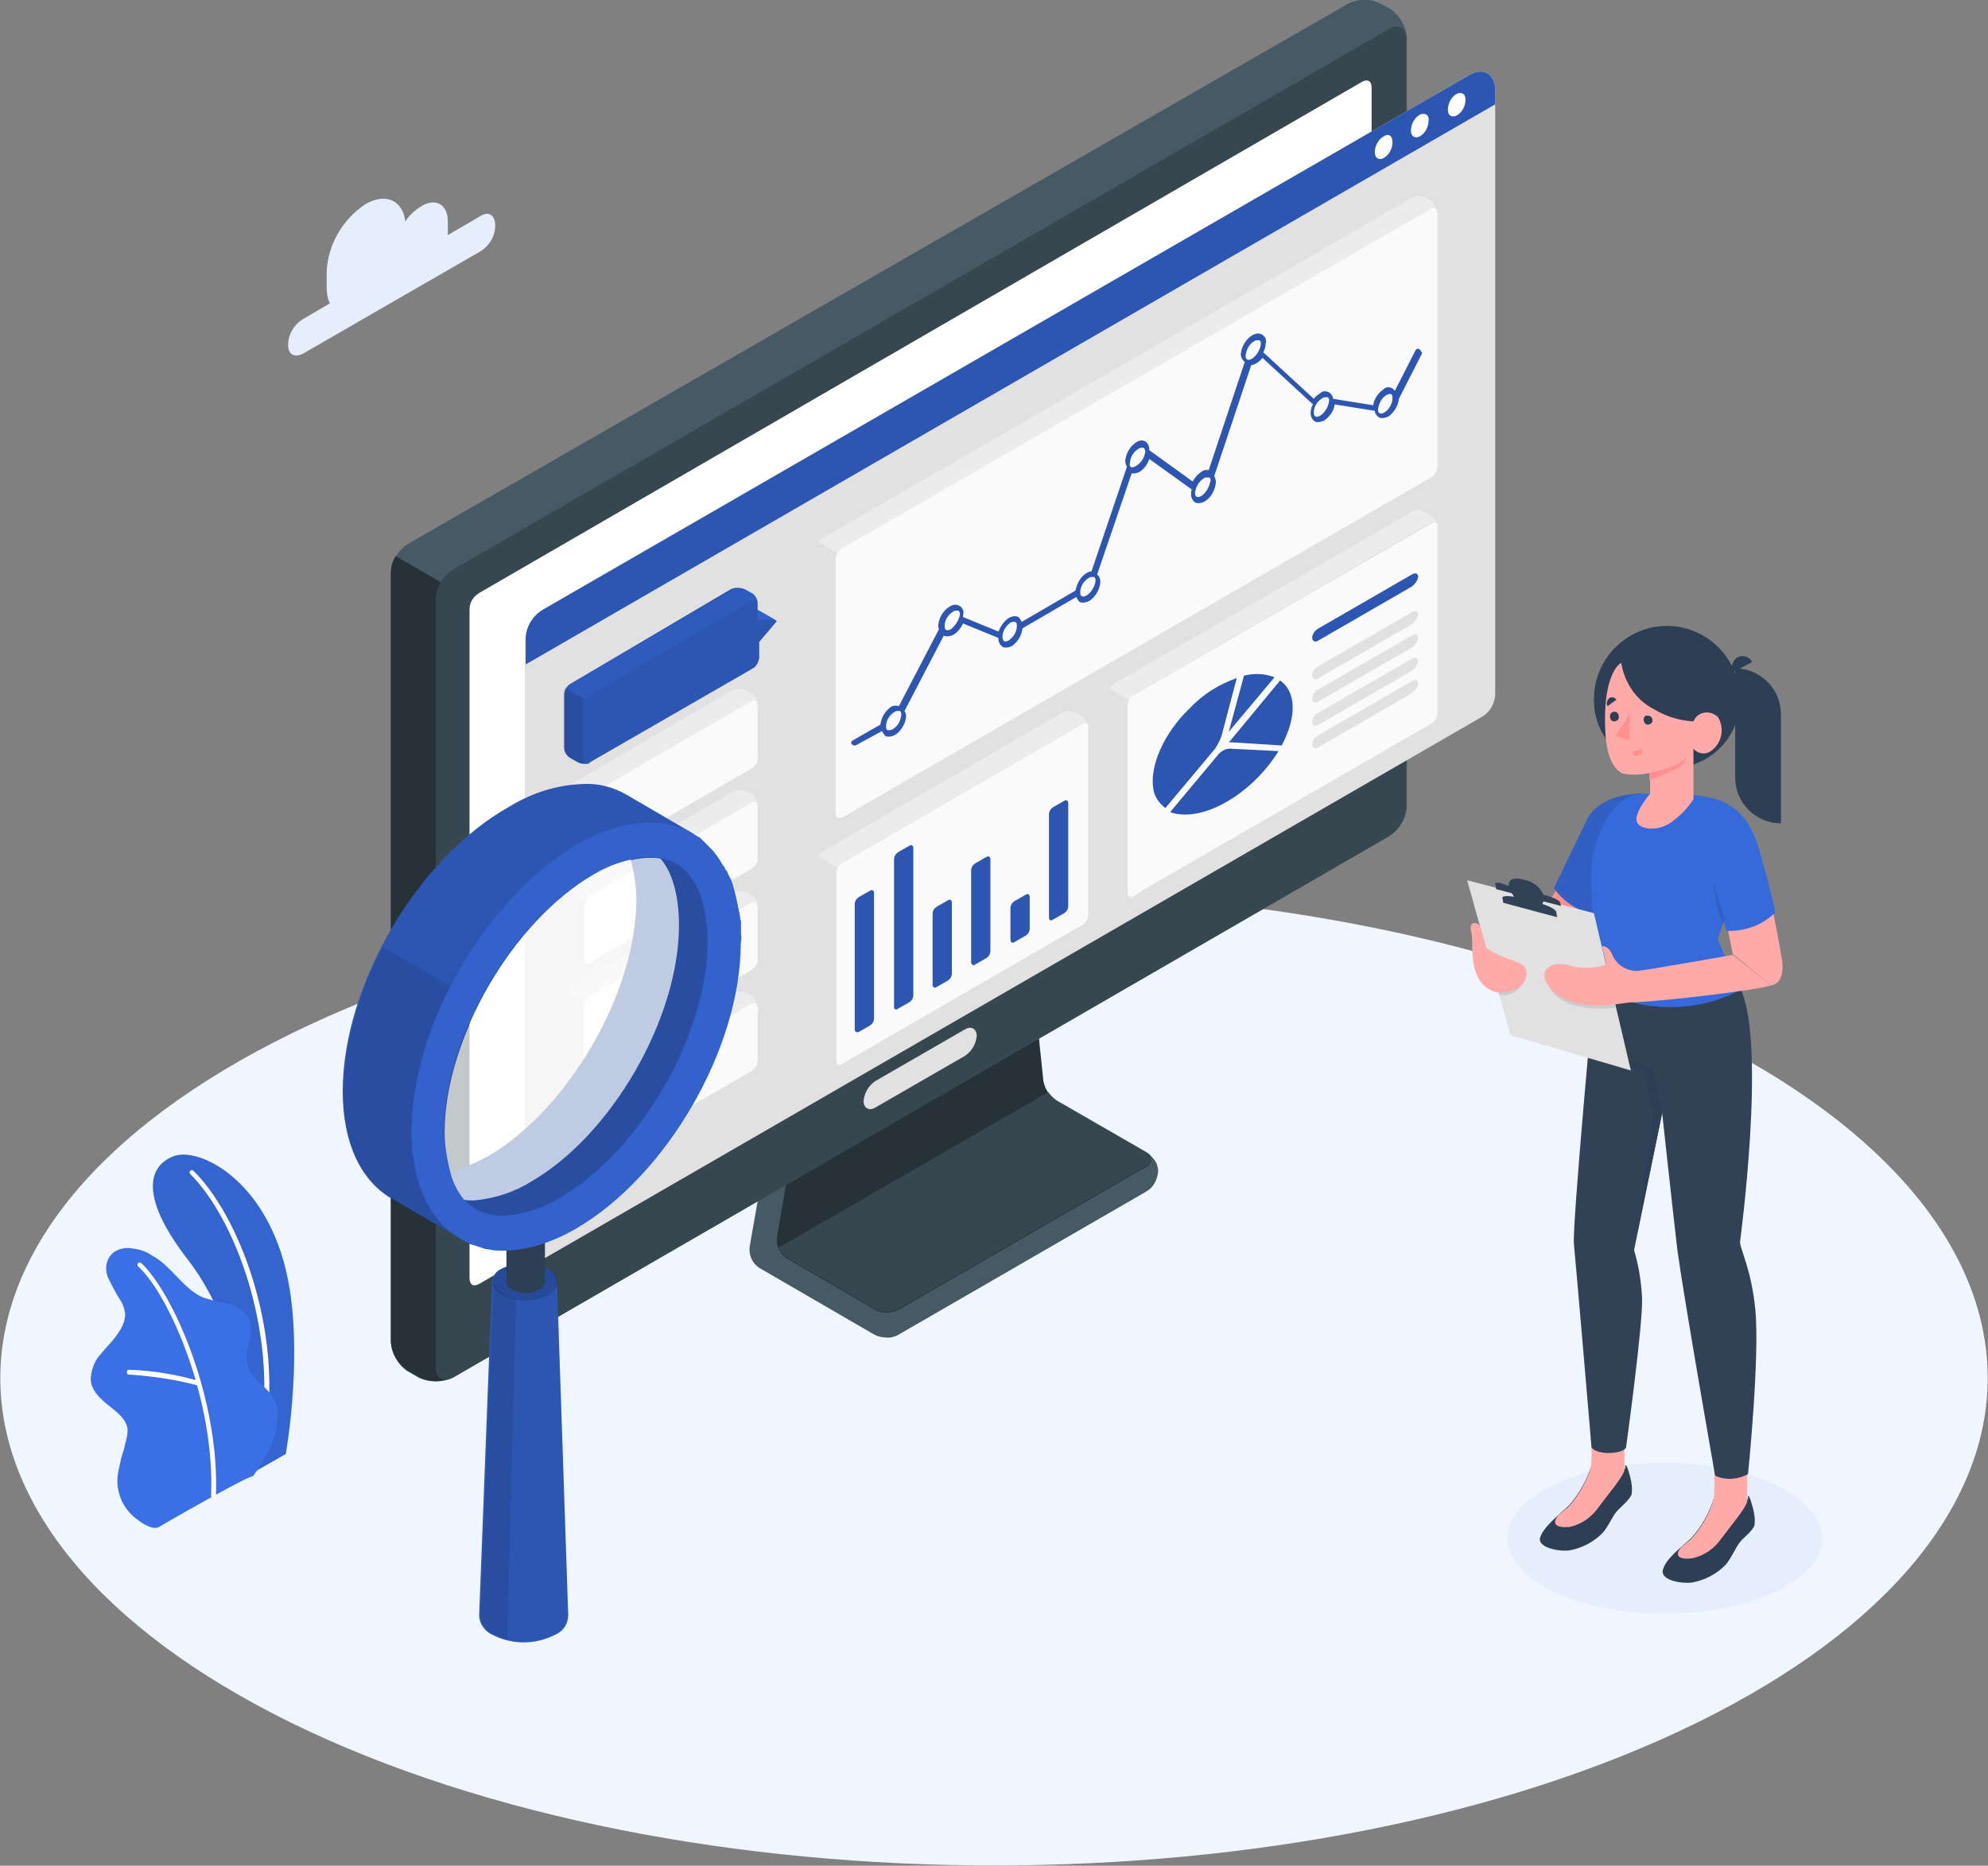 <?xml version="1.0" encoding="utf-8"?>
<!-- Generator: Adobe Illustrator 24.0.0, SVG Export Plug-In . SVG Version: 6.00 Build 0)  -->
<svg version="1.1" id="Layer_1" xmlns="http://www.w3.org/2000/svg" xmlns:xlink="http://www.w3.org/1999/xlink" x="0px" y="0px"
	 viewBox="0 0 247.7 232.5" style="enable-background:new 0 0 247.7 232.5;" xml:space="preserve">
<rect x="0" y="0" width="247.7" height="232.5" fill="#808080" stroke="none"/>
<style type="text/css">
	.st0{fill:#F0F6FF;}
	.st1{fill:#E6EEFC;}
	.st2{fill:#455A64;}
	.st3{fill:#263238;}
	.st4{fill:#37474F;}
	.st5{fill:#E1E1E1;}
	.st6{fill:#FFFFFF;}
	.st7{fill:#2D56B3;}
	.st8{fill:#ECECEC;}
	.st9{fill:#FAFAFA;}
	.st10{opacity:0.1;enable-background:new    ;}
	.st11{opacity:0.4;fill:#3362CC;enable-background:new    ;}
	.st12{fill:#3362CC;enable-background:new    ;}
	.st13{fill:#3A6FE6;}
	.st14{opacity:0.1;}
	.st15{opacity:0.15;enable-background:new    ;}
	.st16{fill:#2D3F54;}
	.st17{opacity:0.7;fill:#FFFFFF;enable-background:new    ;}
	.st18{fill:#FFAAA8;}
	.st19{fill:#FF9090;}
	.st20{fill:#3669D9;}
	.st21{fill:#324256;}
</style>
<title>mtiAsset 40responsive</title>
<g id="Layer_2_1_">
	<g id="Layer_1-2">
		<g id="SEO">
			<path class="st0" d="M36.3,214.7c48.4,23.7,126.8,23.7,175.1,0s48.4-62.2,0-85.9s-126.8-23.7-175.1,0S-12.1,190.9,36.3,214.7z"/>
			<ellipse class="st1" cx="207.4" cy="191.7" rx="19.6" ry="9.4"/>
			<g id="Device">
				<path class="st2" d="M123.1,108l-22.3,12.9c-0.9,0.6-1.5,1.5-1.8,2.5l-5.6,32c-0.1,1,0.3,2,1.2,2.6l14.3,8.3
					c0.9,0.5,2.1,0.5,3,0l30.8-17.8c1.4-0.7,1.9-2.4,1.2-3.8c-0.3-0.5-0.7-0.9-1.2-1.2l-11.1-6.4c-0.9-0.6-1.5-1.5-1.7-2.6
					l-2.5-24.2c-0.1-1-0.7-1.9-1.6-2.5C125.1,107.5,124,107.5,123.1,108z"/>
				<path class="st2" d="M110.5,160.7v6c0.5,0,1-0.1,1.5-0.4l30.8-17.8c0.9-0.5,1.4-1.5,1.5-2.5c0-0.6-0.2-1.2-0.6-1.6h-5
					L110.5,160.7z"/>
				<path class="st3" d="M125.9,109.6l-22.3,12.9c-0.9,0.6-1.6,1.5-1.8,2.6l-5,29.1c-0.1,1,0.3,2,1.2,2.6l11,6.4
					c0.9,0.5,2.1,0.5,3,0l30.8-17.8c0.5-0.2,0.7-0.7,0.6-1.1c-0.1-0.3-0.3-0.5-0.6-0.6l-11.1-6.4c-0.9-0.6-1.5-1.5-1.7-2.6
					l-2.5-24.2c0-0.6-0.4-1-0.9-1.1C126.4,109.4,126.1,109.4,125.9,109.6z"/>
				<path class="st4" d="M142.8,143.6l-11.1-6.4c-0.4-0.3-0.8-0.7-1.1-1.1L97,155.5c0.2,0.5,0.6,0.9,1,1.2l11,6.4
					c0.9,0.5,2.1,0.5,3,0l30.8-17.8c0.5-0.1,0.8-0.7,0.6-1.1C143.3,143.9,143.1,143.7,142.8,143.6z"/>
				<path class="st2" d="M52.2,171.7l-1.4-0.8c-1.2-0.8-2-2.2-2.1-3.6V71.4c0.1-1.5,0.9-2.8,2.1-3.6L167.9,0.5
					c1.3-0.7,2.9-0.7,4.2,0l1.1,0.6c1.2,0.8,2,2.2,2.1,3.6v95.8c-0.1,1.5-0.9,2.8-2.1,3.6L56.4,171.7
					C55.1,172.3,53.5,172.3,52.2,171.7z"/>
				<path class="st3" d="M57.1,73.8l-7.8-4.5c-0.4,0.6-0.6,1.3-0.6,2.1v95.8c0.1,1.5,0.9,2.8,2.1,3.6l1.4,0.8c1.3,0.7,2.9,0.7,4.2,0
					l0.7-0.4C57.1,171.2,57.1,73.8,57.1,73.8z"/>
				<path class="st4" d="M54.3,170.4V74.6c0.1-1.5,0.9-2.8,2.1-3.6L173.1,3.6c1.2-0.7,2.1-0.1,2.1,1.2v95.8
					c-0.1,1.5-0.9,2.8-2.1,3.6L56.4,171.7C55.2,172.3,54.3,171.8,54.3,170.4z"/>
				<path class="st5" d="M109.1,134.7l11.1-6.4c0.8-0.5,1.5-0.1,1.5,0.8c-0.1,1-0.6,1.9-1.5,2.5l-11.1,6.4c-0.8,0.5-1.5,0.1-1.5-0.8
					C107.7,136.2,108.2,135.3,109.1,134.7z"/>
				<path class="st6" d="M59.7,73.9l110-63.7c0.7-0.4,1.2-0.1,1.2,0.7v83.5c0,0.8-0.5,1.6-1.2,2.1L59.7,160
					c-0.7,0.4-1.2,0.1-1.2-0.7V76C58.5,75.1,58.9,74.4,59.7,73.9z"/>
			</g>
			<g id="Tab">
				<path class="st5" d="M67.6,76L183,9.4c1.8-1.1,3.3-0.2,3.3,1.9v75.3c-0.1,1.1-0.6,2.1-1.6,2.7L67,157.3
					c-0.8,0.5-1.6,0.1-1.6-0.9V79.7C65.5,78.2,66.3,76.8,67.6,76z"/>
				<path class="st7" d="M186.3,13v-1.7c0-2.1-1.5-3-3.3-1.9L67.6,76c-1.3,0.8-2.1,2.2-2.1,3.7v3.1L186.3,13z"/>
				<path class="st6" d="M172.4,17c-0.7,0.4-1.1,1.2-1.1,2c0,0.7,0.5,1,1.1,0.7c0.7-0.4,1.1-1.2,1.1-2C173.5,16.9,173,16.6,172.4,17
					z"/>
				<path class="st6" d="M176.9,14.3c-0.7,0.4-1.1,1.2-1.1,2c0,0.7,0.5,1,1.1,0.7c0.7-0.4,1.1-1.2,1.1-2
					C178.1,14.3,177.5,14,176.9,14.3z"/>
				<path class="st6" d="M181.5,11.7c-0.7,0.4-1.1,1.2-1.1,2c0,0.7,0.5,1,1.1,0.7c0.7-0.4,1.1-1.2,1.1-2
					C182.6,11.7,182.1,11.4,181.5,11.7z"/>
			</g>
			<g id="Graphics">
				<path class="st8" d="M179,26.2c-0.1-0.3-0.4-0.4-0.7-0.2l-73.4,42.4c-0.2,0.1-0.4,0.3-0.5,0.6l-2.4-1.4c0.1-0.2,0.3-0.4,0.6-0.6
					L176,24.6c0.5-0.2,1.1-0.2,1.6,0l0.9,0.5C178.6,25.4,178.9,25.8,179,26.2z"/>
				<path class="st9" d="M179.1,26.5v31.7c0,0.5-0.3,1-0.8,1.3l-73.4,42.4h-0.1h-0.2l0,0c-0.3,0-0.5-0.2-0.5-0.5V69.8
					c0-0.3,0.1-0.5,0.2-0.8c0.1-0.2,0.3-0.4,0.5-0.6L178.3,26c0.4-0.2,0.6-0.1,0.7,0.2c0,0,0,0,0,0.1
					C179,26.3,179.1,26.4,179.1,26.5z"/>
				<path class="st5" d="M104.6,102c-0.2,0.1-0.5,0.1-0.7,0.1s-0.4-0.1-0.5-0.2l-0.9-0.5c-0.5-0.3-0.7-0.8-0.8-1.3V68.3
					c0-0.3,0.1-0.5,0.2-0.8l2.4,1.4c-0.1,0.2-0.2,0.5-0.2,0.8v31.7C104.1,101.8,104.3,102,104.6,102z"/>
				<path class="st7" d="M176.8,43.5c-0.1-0.1-0.3,0-0.4,0.1l-2.6,5.1c-0.1-0.1-0.2-0.2-0.3-0.3c-0.4-0.2-0.8-0.2-1.1,0.1
					c-0.7,0.5-1.2,1.2-1.3,2l-5-0.8c0-0.3-0.2-0.6-0.5-0.8c-0.4-0.2-0.8-0.2-1.1,0.1c-0.3,0.2-0.6,0.4-0.8,0.7l-6.3-5.8
					c0.2-0.4,0.3-0.7,0.3-1.1c0.2-0.5-0.2-1.1-0.7-1.2c-0.3-0.1-0.7,0-1,0.2c-0.8,0.5-1.3,1.4-1.4,2.3c0,0.4,0.2,0.8,0.5,1
					l-4.5,13.5c-0.3-0.1-0.7,0-0.9,0.2c-0.5,0.3-0.8,0.7-1.1,1.2l-5.4-3.9c0,0,0,0,0-0.1c0-0.4-0.2-0.8-0.5-1
					c-0.4-0.2-0.8-0.1-1.1,0.1c-0.8,0.5-1.3,1.4-1.4,2.3c0,0.3,0.1,0.5,0.2,0.8l-4.4,13c-0.2,0-0.4,0.1-0.6,0.2
					c-0.8,0.5-1.2,1.3-1.4,2.2l-6.7,3.9c-0.1-0.2-0.2-0.4-0.4-0.6c-0.4-0.2-0.8-0.1-1.2,0.1c-0.6,0.4-1,1-1.3,1.7l-4.4-1.8
					c0-0.1,0-0.2,0-0.3c0.2-0.5-0.2-1.1-0.7-1.2c-0.3-0.1-0.7,0-1,0.2c-0.8,0.5-1.3,1.4-1.4,2.3c0,0.2,0,0.4,0.1,0.5l-5,9.6
					c-0.3-0.1-0.7-0.1-1,0.1c-0.7,0.5-1.2,1.3-1.3,2.2l-3.5,2c-0.1,0.1-0.2,0.3-0.1,0.4l0,0c0.1,0.1,0.2,0.2,0.3,0.2
					c0,0,0.1,0,0.2,0l3.3-1.8c0.1,0.2,0.2,0.4,0.4,0.6c0.1,0.1,0.3,0.1,0.5,0.1s0.5-0.1,0.7-0.2c0.8-0.5,1.3-1.4,1.4-2.3
					c0-0.3-0.1-0.5-0.2-0.7l4.9-9.4l0,0c0.1,0.1,0.3,0.1,0.5,0.1s0.5-0.1,0.7-0.2c0.5-0.3,0.9-0.8,1.2-1.4l4.4,1.8c0,0,0,0,0,0.1
					c0,0.4,0.2,0.8,0.5,1c0.1,0.1,0.3,0.1,0.5,0.1s0.5-0.1,0.7-0.2c0.7-0.5,1.2-1.3,1.3-2.2l6.7-3.9c0.1,0.2,0.2,0.4,0.4,0.6
					c0.1,0.1,0.3,0.1,0.5,0.1s0.5-0.1,0.7-0.2c0.8-0.5,1.3-1.4,1.4-2.3c0-0.4-0.1-0.8-0.4-1L141,59c0.1,0,0.2,0,0.3,0
					c0.2,0,0.5-0.1,0.7-0.2c0.6-0.4,1-1,1.2-1.6l5.3,3.8c-0.1,0.2-0.1,0.4-0.1,0.6c0,0.4,0.2,0.8,0.5,1c0.1,0.1,0.3,0.1,0.5,0.1
					s0.5-0.1,0.7-0.2c0.8-0.5,1.3-1.4,1.4-2.4c0-0.3-0.1-0.5-0.2-0.8l4.6-13.8c0.2,0,0.4-0.1,0.6-0.2c0.3-0.2,0.6-0.4,0.8-0.7
					l6.3,5.8c-0.2,0.3-0.3,0.7-0.3,1.1c0,0.4,0.2,0.8,0.5,1c0.1,0.1,0.3,0.1,0.5,0.1s0.5-0.1,0.7-0.2c0.7-0.5,1.2-1.2,1.3-2l5,0.8
					c0,0.3,0.2,0.6,0.5,0.8c0.1,0.1,0.3,0.1,0.5,0.1s0.5-0.1,0.7-0.2c0.7-0.5,1.2-1.3,1.3-2.2l2.9-5.7
					C177,43.7,176.9,43.5,176.8,43.5z M111.2,90.9c-0.2,0.1-0.4,0.1-0.6,0.1c-0.2-0.1-0.2-0.3-0.2-0.5c0-0.7,0.4-1.4,1.1-1.8
					c0.1-0.1,0.3-0.1,0.4-0.1s0.1,0,0.2,0c0.2,0.1,0.2,0.3,0.2,0.5C112.2,89.8,111.9,90.5,111.2,90.9z M118.5,78.4
					c-0.2,0.1-0.4,0.2-0.6,0.1s-0.2-0.3-0.2-0.5c0-0.7,0.4-1.4,1.1-1.8c0.1-0.1,0.3-0.1,0.4-0.1s0.1,0,0.2,0
					c0.2,0.1,0.2,0.3,0.2,0.5C119.5,77.2,119.1,77.9,118.5,78.4z M125.7,79.8c-0.2,0.1-0.4,0.2-0.6,0.1c-0.1-0.1-0.2-0.3-0.2-0.5
					c0-0.7,0.4-1.4,1-1.8c0.1-0.1,0.3-0.1,0.4-0.1s0.1,0,0.2,0c0.2,0.1,0.2,0.3,0.2,0.5C126.7,78.6,126.4,79.3,125.7,79.8z
					 M135.4,74.2c-0.2,0.1-0.4,0.2-0.6,0.1c-0.2-0.1-0.2-0.3-0.2-0.5c0-0.7,0.4-1.4,1.1-1.8c0.1-0.1,0.3-0.1,0.4-0.1
					c0.1,0,0.1,0,0.2,0c0.2,0.1,0.2,0.3,0.2,0.5C136.4,73.1,136,73.8,135.4,74.2L135.4,74.2z M141.5,58.1c-0.2,0.1-0.4,0.2-0.6,0.1
					l0,0l0,0c-0.1-0.1-0.2-0.3-0.1-0.5c0-0.7,0.4-1.4,1.1-1.8c0.1-0.1,0.3-0.1,0.4-0.1c0.1,0,0.1,0,0.2,0c0.1,0.1,0.2,0.3,0.2,0.5
					C142.6,57,142.2,57.7,141.5,58.1L141.5,58.1z M149.7,61.8c-0.2,0.1-0.4,0.2-0.6,0.1c-0.2-0.1-0.2-0.3-0.2-0.5
					c0.1-0.8,0.5-1.4,1.1-1.8c0.1-0.1,0.3-0.1,0.4-0.1c0.1,0,0.1,0,0.2,0h0.1l0,0c0.1,0.1,0.2,0.3,0.1,0.5
					C150.7,60.6,150.3,61.4,149.7,61.8L149.7,61.8z M156,44.7c-0.2,0.1-0.4,0.2-0.6,0.1c-0.2-0.1-0.2-0.3-0.2-0.5
					c0.1-0.7,0.4-1.4,1.1-1.8c0.1-0.1,0.3-0.1,0.4-0.1c0.1,0,0.1,0,0.2,0c0.2,0.1,0.2,0.3,0.2,0.5C157,43.6,156.6,44.3,156,44.7z
					 M164.5,51.8c-0.2,0.1-0.4,0.2-0.6,0.1c-0.2-0.1-0.2-0.3-0.2-0.5c0-0.7,0.4-1.4,1.1-1.8c0.1-0.1,0.3-0.1,0.4-0.1
					c0.1,0,0.1,0,0.2,0c0.2,0.1,0.2,0.3,0.2,0.5C165.5,50.7,165.1,51.4,164.5,51.8L164.5,51.8z M172.5,51.4
					c-0.2,0.1-0.4,0.2-0.6,0.1c-0.2-0.1-0.2-0.3-0.2-0.5c0.1-0.7,0.4-1.4,1.1-1.8c0.1,0,0.2-0.1,0.3-0.1s0.1,0,0.2,0
					c0.2,0.1,0.2,0.3,0.2,0.5C173.5,50.3,173.1,51,172.5,51.4L172.5,51.4z"/>
				<path class="st8" d="M135.5,90.4c-0.1-0.3-0.4-0.4-0.7-0.2l-29.9,17.3c-0.2,0.2-0.4,0.4-0.6,0.6l-2.4-1.4
					c0.1-0.2,0.3-0.5,0.6-0.6l29.9-17.3c0.5-0.2,1.1-0.2,1.6,0l0.9,0.5C135.2,89.6,135.4,90,135.5,90.4z"/>
				<path class="st9" d="M135.6,90.7V114c0,0.5-0.3,1-0.8,1.3l-28.2,16.3l-1.7,1l-0.1,0.1l0,0c-0.4,0.1-0.6-0.1-0.6-0.5v-23.4
					c0-0.3,0.1-0.5,0.2-0.7c0.1-0.3,0.3-0.5,0.6-0.6l29.9-17.3c0.3-0.2,0.6-0.1,0.7,0.2c0,0,0,0,0,0.1
					C135.5,90.6,135.6,90.6,135.6,90.7z"/>
				<path class="st5" d="M104.8,132.7L104.8,132.7h-0.2c-0.1,0-0.1,0-0.2,0h-0.2c-0.1,0-0.3,0-0.4-0.1c-0.1,0-0.2-0.1-0.4-0.1
					l-0.9-0.5c-0.5-0.3-0.7-0.8-0.8-1.3v-23.2c0-0.3,0.1-0.5,0.2-0.7l2.4,1.4c-0.1,0.2-0.2,0.5-0.2,0.7v23.3
					C104.1,132.6,104.4,132.8,104.8,132.7z"/>
				<path class="st7" d="M106.5,128.3v-15.6c0-0.4,0.2-0.7,0.5-0.9l1.4-0.8c0.3-0.2,0.5,0,0.5,0.3v15.6c0,0.4-0.2,0.7-0.5,0.9
					l-1.4,0.8C106.8,128.7,106.5,128.6,106.5,128.3z"/>
				<path class="st7" d="M111.4,125.5v-18.4c0-0.4,0.2-0.7,0.5-0.9l1.4-0.8c0.3-0.2,0.5,0,0.5,0.3V124c0,0.4-0.2,0.7-0.5,0.9
					l-1.4,0.8C111.6,125.9,111.4,125.8,111.4,125.5z"/>
				<path class="st7" d="M116.2,122.7v-8.8c0-0.4,0.2-0.7,0.5-0.9l1.4-0.8c0.3-0.2,0.5,0,0.5,0.3v8.8c0,0.4-0.2,0.7-0.5,0.9
					l-1.4,0.8C116.4,123.2,116.2,123,116.2,122.7z"/>
				<path class="st7" d="M121,119.9v-11.4c0-0.4,0.2-0.7,0.5-0.9l1.4-0.8c0.3-0.2,0.5,0,0.5,0.3v11.4c0,0.4-0.2,0.7-0.5,0.9
					l-1.4,0.8C121.3,120.4,121,120.2,121,119.9z"/>
				<path class="st7" d="M125.9,117.1v-3.9c0-0.4,0.2-0.7,0.5-0.9l1.4-0.8c0.3-0.2,0.5,0,0.5,0.3v3.9c0,0.4-0.2,0.7-0.5,0.9
					l-1.4,0.8C126.1,117.6,125.9,117.4,125.9,117.1z"/>
				<path class="st7" d="M130.7,114.3v-12.8c0-0.4,0.2-0.7,0.5-0.9l1.4-0.8c0.3-0.2,0.5,0,0.5,0.3v12.8c0,0.4-0.2,0.7-0.5,0.9
					l-1.4,0.8C130.9,114.8,130.7,114.7,130.7,114.3z"/>
				<path class="st8" d="M179,65.3c-0.1-0.3-0.4-0.4-0.7-0.2l-37.1,21.5c-0.2,0.1-0.4,0.4-0.6,0.6l-2.4-1.4c0.1-0.2,0.3-0.4,0.6-0.6
					l37.1-21.4c0.5-0.3,1.1-0.3,1.5,0l0.9,0.5C178.7,64.5,178.9,64.9,179,65.3z"/>
				<path class="st9" d="M179.1,65.6v23.3c0,0.5-0.3,1-0.8,1.3l-35.5,20.5l-1.6,1l-0.1,0.1l0,0c-0.4,0.1-0.6-0.1-0.6-0.5V87.9
					c0-0.3,0.1-0.5,0.2-0.7c0.1-0.3,0.3-0.5,0.6-0.6l37.1-21.4c0.3-0.2,0.6-0.1,0.7,0.2C179.1,65.4,179.1,65.4,179.1,65.6
					C179,65.4,179.1,65.5,179.1,65.6z"/>
				<path class="st5" d="M141,111.7h-0.1h-0.1h-0.2h-0.2c-0.1,0-0.3,0-0.4,0c-0.1,0-0.2-0.1-0.4-0.1l-0.9-0.5
					c-0.5-0.3-0.7-0.8-0.8-1.3V86.5c0-0.3,0.1-0.5,0.2-0.7l2.4,1.4c-0.1,0.2-0.2,0.5-0.2,0.7v23.3
					C140.4,111.7,140.6,111.9,141,111.7z"/>
				<path class="st7" d="M154.1,84.5l-1.9,7.2c-0.2,0.6-0.5,1.1-0.8,1.6l-6.2,7.4c-0.8-0.6-1.4-1.5-1.5-2.4
					c-0.4-2.4,0.8-5.7,3.2-8.6c0.4-0.5,0.8-0.9,1.3-1.4C149.8,86.6,151.8,85.3,154.1,84.5z"/>
				<path class="st7" d="M159.3,93.6c-2.8,4.6-8,8.1-11.9,7.9c-0.5,0-1.1-0.1-1.6-0.3l6.1-7.3c0.3-0.3,0.8-0.6,1.3-0.6h0.1
					L159.3,93.6z"/>
				<path class="st7" d="M158.8,84.4l-5.7,6.8l1.9-7C156.2,83.9,157.5,83.9,158.8,84.4z"/>
				<path class="st7" d="M159.7,92.9l-6.4-0.4c-0.1,0-0.1,0-0.2,0c0,0,0-0.1,0.1-0.1l0.1-0.1l6.2-7.5
					C161.5,86.2,161.6,89.3,159.7,92.9z"/>
				<path class="st7" d="M163.5,79.5c0,0.4,0.4,0.6,0.8,0.3l11.6-6.7c0.4-0.3,0.7-0.7,0.8-1.2c0-0.4-0.3-0.6-0.8-0.3l-11.6,6.7
					C163.8,78.6,163.5,79,163.5,79.5z"/>
				<path class="st5" d="M163.5,84.2c0,0.4,0.4,0.6,0.8,0.3l11.6-6.7c0.4-0.3,0.7-0.7,0.8-1.2c0-0.4-0.3-0.6-0.8-0.3L164.3,83
					C163.8,83.3,163.5,83.7,163.5,84.2z"/>
				<path class="st5" d="M163.5,87.1c0,0.4,0.4,0.6,0.8,0.3l11.6-6.7c0.4-0.3,0.7-0.7,0.8-1.2c0-0.4-0.3-0.6-0.8-0.3l-11.6,6.7
					C163.8,86.1,163.5,86.6,163.5,87.1z"/>
				<path class="st5" d="M163.5,90c0,0.4,0.4,0.6,0.8,0.3l11.6-6.7c0.4-0.3,0.7-0.7,0.8-1.2c0-0.4-0.3-0.6-0.8-0.3l-11.6,6.7
					C163.8,89,163.5,89.5,163.5,90z"/>
				<path class="st5" d="M163.5,92.8c0,0.4,0.4,0.6,0.8,0.3l11.6-6.7c0.4-0.3,0.7-0.7,0.8-1.2c0-0.4-0.3-0.6-0.8-0.3l-11.6,6.7
					C163.8,91.9,163.5,92.3,163.5,92.8z"/>
				<path class="st8" d="M94.4,87.7c-0.1-0.3-0.4-0.4-0.7-0.2L73.5,99.1c-0.2,0.1-0.4,0.3-0.5,0.6l-2.4-1.4c0.1-0.2,0.3-0.4,0.6-0.6
					L91.3,86c0.5-0.2,1.1-0.2,1.6,0l0.9,0.5C94.1,86.8,94.3,87.2,94.4,87.7z"/>
				<path class="st9" d="M94.4,87.9v6.6c0,0.5-0.3,1-0.8,1.3l-20.2,11.7l-0.1,0.1l0,0c-0.3,0.1-0.6-0.1-0.6-0.5v-6.6
					c0-0.3,0.1-0.5,0.2-0.8c0.1-0.2,0.3-0.4,0.5-0.6l20.2-11.7c0.3-0.2,0.6-0.1,0.7,0.2c0,0,0,0,0,0.1
					C94.4,87.8,94.4,87.8,94.4,87.9z"/>
				<path class="st5" d="M73.3,107.6c-0.1,0-0.2,0.1-0.3,0.1c-0.3,0.1-0.6,0-0.9-0.1l-0.2-0.1L71,107c-0.5-0.3-0.8-0.8-0.8-1.3v-6.6
					c0-0.3,0.1-0.5,0.2-0.8l2.4,1.4c-0.1,0.2-0.2,0.5-0.2,0.8v6.6C72.7,107.5,72.9,107.7,73.3,107.6z"/>
				<path class="st8" d="M94.4,100.2c-0.1-0.3-0.4-0.4-0.7-0.2l-20.2,11.7c-0.2,0.1-0.4,0.3-0.5,0.6l-2.4-1.4
					c0.1-0.2,0.3-0.4,0.6-0.6l20.2-11.7c0.5-0.2,1.1-0.2,1.6,0l0.9,0.5C94.1,99.4,94.3,99.8,94.4,100.2z"/>
				<path class="st9" d="M94.4,100.4v6.6c0,0.5-0.3,1-0.8,1.3L73.5,120l-0.1,0.1l0,0c-0.3,0.1-0.6-0.1-0.6-0.5V113
					c0-0.3,0.1-0.5,0.2-0.8c0.1-0.2,0.3-0.4,0.5-0.6L93.7,100c0.3-0.2,0.6-0.1,0.7,0.2c0,0,0,0,0,0.1
					C94.4,100.3,94.4,100.4,94.4,100.4z"/>
				<path class="st5" d="M73.3,120.1c-0.1,0-0.2,0.1-0.3,0.1c-0.3,0.1-0.6,0-0.9-0.1l-0.2-0.1l-0.9-0.5c-0.5-0.3-0.8-0.8-0.8-1.3
					v-6.6c0-0.3,0.1-0.5,0.2-0.8l2.4,1.4c-0.1,0.2-0.2,0.5-0.2,0.8v6.6C72.7,120,72.9,120.2,73.3,120.1z"/>
				<path class="st8" d="M94.4,112.8c-0.1-0.3-0.4-0.4-0.7-0.2l-20.2,11.7c-0.2,0.1-0.4,0.3-0.5,0.6l-2.4-1.4
					c0.1-0.2,0.3-0.4,0.6-0.6l20.2-11.7c0.5-0.2,1.1-0.2,1.6,0l0.9,0.5C94.1,111.9,94.3,112.3,94.4,112.8z"/>
				<path class="st9" d="M94.4,113v6.6c0,0.5-0.3,1-0.8,1.3l-20.2,11.7l-0.1,0.1l0,0c-0.3,0.1-0.6-0.1-0.6-0.5v-6.6
					c0-0.3,0.1-0.5,0.2-0.8c0.1-0.2,0.3-0.4,0.5-0.6l20.2-11.7c0.3-0.2,0.6-0.1,0.7,0.2c0,0,0,0,0,0.1
					C94.5,112.9,94.5,112.9,94.4,113z"/>
				<path class="st5" d="M73.3,132.7c-0.1,0-0.2,0.1-0.3,0.1c-0.3,0.1-0.6,0-0.9-0.1l-0.2-0.1l-0.9-0.5c-0.5-0.3-0.7-0.8-0.8-1.3
					v-6.6c0-0.3,0.1-0.5,0.2-0.8l2.4,1.4c-0.1,0.2-0.2,0.5-0.2,0.8v6.6C72.7,132.6,72.9,132.8,73.3,132.7z"/>
				<path class="st8" d="M94.4,125.3c-0.1-0.3-0.4-0.4-0.7-0.2l-20.2,11.7c-0.2,0.1-0.4,0.3-0.5,0.6l-2.4-1.4
					c0.1-0.2,0.3-0.4,0.6-0.6l20.2-11.7c0.5-0.2,1.1-0.2,1.6,0l0.9,0.5C94.1,124.5,94.3,124.9,94.4,125.3z"/>
				<path class="st9" d="M94.4,125.6v6.6c0,0.5-0.3,1-0.8,1.3l-20.2,11.7l-0.1,0.1l0,0c-0.3,0.1-0.6-0.1-0.6-0.5v-6.6
					c0-0.3,0.1-0.5,0.2-0.8c0.1-0.2,0.3-0.4,0.5-0.6l20.2-11.7c0.3-0.2,0.6-0.1,0.7,0.2c0,0,0,0,0,0.1
					C94.5,125.5,94.5,125.5,94.4,125.6z"/>
				<path class="st5" d="M73.3,145.3l-0.3,0.1c-0.3,0.1-0.6,0-0.9-0.1l-0.2-0.1l-0.9-0.5c-0.5-0.3-0.7-0.8-0.8-1.3v-6.6
					c0-0.3,0.1-0.5,0.2-0.8l2.4,1.4c-0.1,0.2-0.2,0.5-0.2,0.8v6.6C72.7,145.1,72.9,145.4,73.3,145.3z"/>
				<path class="st7" d="M96.5,77.2C96.6,77.2,96.6,77.2,96.5,77.2L94.4,76v-0.7c0-0.1,0-0.1,0-0.2c0,0,0,0,0-0.1
					c-0.1-0.5-0.4-0.9-0.8-1.1l-0.9-0.5c-0.5-0.2-1.1-0.2-1.6,0l-20,11.8c-0.2,0.1-0.4,0.3-0.6,0.6c-0.1,0.2-0.2,0.5-0.2,0.8v6.6
					c0,0.5,0.3,1,0.8,1.3L72,95l0.2,0.1c0.3,0.1,0.6,0.1,0.9,0.1c0.1,0,0.2,0,0.3-0.1l0,0c0,0,0.1,0,0.1-0.1l20.3-11.7
					c0.5-0.3,0.7-0.8,0.8-1.3v-2l2.2-2.6C96.7,77.4,96.7,77.3,96.5,77.2C96.6,77.2,96.6,77.2,96.5,77.2z"/>
				<path class="st10" d="M73.3,95c-0.1,0-0.2,0.1-0.3,0.1c-0.3,0.1-0.6,0-0.9-0.1l-0.2-0.1L71,94.4c-0.5-0.3-0.8-0.8-0.8-1.3v-6.6
					c0-0.3,0.1-0.5,0.2-0.8l2.4,1.4c-0.1,0.2-0.2,0.5-0.2,0.8v6.6C72.7,94.9,72.9,95.1,73.3,95z"/>
				<path class="st11" d="M94.4,75.1c-0.1-0.3-0.4-0.4-0.7-0.2L73.5,86.6c-0.2,0.1-0.4,0.3-0.5,0.6l-2.4-1.4
					c0.1-0.2,0.3-0.4,0.6-0.6l20.2-11.7c0.5-0.2,1.1-0.2,1.6,0l0.9,0.5C94.1,74.2,94.3,74.6,94.4,75.1z"/>
				<path class="st12" d="M96.5,77.2h-2.1V76L96.5,77.2C96.6,77.2,96.6,77.2,96.5,77.2z"/>
			</g>
			<g id="Plants">
				<path class="st13" d="M31.4,183.6l4.2-2.4c0,0,2-11,0.5-20.5c-2.1-13.3-11.2-17.9-14.5-16.6s-4.1,5.3,1.9,13
					C27,161.6,31.5,171.2,31.4,183.6z"/>
				<g class="st14">
					<path d="M31.4,183.6l4.2-2.4c0,0,2-11,0.5-20.5c-2.1-13.3-11.2-17.9-14.5-16.6s-4.1,5.3,1.9,13C27,161.6,31.5,171.2,31.4,183.6
						z"/>
				</g>
				<path class="st6" d="M32.9,178.3L32.9,178.3c-0.2,0-0.3-0.2-0.3-0.3l0,0c1.7-12.5-3.3-26.1-8.9-31.7c-0.1-0.1-0.1-0.3,0-0.4
					c0.1-0.1,0.3-0.1,0.4,0c5.7,5.6,10.9,19.5,9.1,32.1C33.2,178.2,33.1,178.3,32.9,178.3z"/>
				<path class="st13" d="M19.8,190.3c-0.7,0.4-2-0.4-2.5-0.8c-0.9-0.6-1.6-1.4-2.1-2.4c-0.5-1.1-0.7-2.3-0.5-3.5
					c0.1-0.6,0.3-1.3,0.4-1.9c0.2-0.6,0.4-1.2,0.5-1.8c0.2-0.6,0.3-1.2,0.3-1.8c-0.2-1.3-1.3-2.1-2.3-2.9s-2.3-1.9-2.3-3.4
					c0.1-1.2,0.5-2.3,1.3-3.1c0.7-0.9,1.6-1.7,2.2-2.7c0.5-0.7,0.8-1.5,0.8-2.3c-0.1-0.5-0.2-1-0.5-1.5c-0.6-0.9-1.1-1.9-1.6-2.9
					c-0.5-1.1-0.3-2.3,0.5-3.1c0.7-0.6,1.7-0.8,2.6-0.6c0.9,0.1,1.7,0.4,2.4,0.9c2.4,1.3,3.8,4.1,6.3,5.2c1,0.3,2,0.6,3.1,0.8
					s2,0.8,2.6,1.7c0.9,1.9-0.8,4.1-0.1,6.1c0.6,1.7,2.3,2.4,3.2,4c0.4,0.7,0.6,1.5,0.5,2.3c-0.1,1.3-0.4,2.7-1,3.9
					s-1.3,2.4-2.1,3.5C31.4,183.6,19.9,190.2,19.8,190.3z"/>
				<path class="st6" d="M26.6,186.7L26.6,186.7c-0.2,0-0.3-0.1-0.3-0.3c0.5-11.8-5.1-24.9-9.1-28.6c-0.1-0.1-0.1-0.3,0-0.4l0,0
					c0.1-0.1,0.3-0.1,0.4,0c4.1,3.9,9.8,17.1,9.3,29.1C26.9,186.6,26.8,186.7,26.6,186.7z"/>
				<path class="st6" d="M24.8,172.7L24.8,172.7c-2.9-0.8-5.8-1.2-8.7-1.4c-0.2,0-0.3-0.1-0.3-0.3l0,0c0-0.2,0.1-0.3,0.3-0.3l0,0
					c3,0.1,5.9,0.6,8.7,1.4c0.2,0,0.2,0.2,0.2,0.4l0,0C25.1,172.6,24.9,172.7,24.8,172.7z"/>
			</g>
			<g id="Lens">
				<path class="st7" d="M69.4,159.7L69.4,159.7c-0.1-0.7-0.5-1.3-1.2-1.6c-1.8-0.9-3.9-0.9-5.7,0c-0.7,0.3-1.1,0.9-1.2,1.6l0,0
					l-1.6,41.6l0,0c0,1,0.7,2,1.6,2.4c2.5,1.3,5.4,1.3,7.9,0c1-0.4,1.6-1.4,1.6-2.4l0,0L69.4,159.7z"/>
				<path class="st15" d="M62.6,158.1c-1.6,0.9-1.6,2.4,0,3.3c1.8,0.9,3.9,0.9,5.7,0c1.6-0.9,1.6-2.4,0-3.3
					C66.5,157.2,64.4,157.2,62.6,158.1z"/>
				<path class="st16" d="M67.2,146.4c-1.1-0.5-2.3-0.5-3.4,0c-0.4,0.2-0.7,0.6-0.7,1l0,0v12.3l0,0c0,0.4,0.3,0.8,0.7,1
					c1.1,0.6,2.3,0.6,3.4,0c0.4-0.2,0.7-0.6,0.7-1v-12.3l0,0C67.8,147,67.5,146.6,67.2,146.4z"/>
				<path class="st7" d="M92.3,116.4c0-0.2,0-0.5,0-0.7s0-0.5,0-0.7s0-0.3-0.1-0.5c0-0.4-0.1-0.8-0.2-1.2l-0.1-0.5
					c0-0.2-0.1-0.3-0.1-0.5c-0.1-0.4-0.2-0.9-0.3-1.3c-0.1-0.2-0.1-0.4-0.2-0.6v-0.1l-0.2-0.6c-0.1-0.2-0.2-0.4-0.3-0.6
					c-0.1-0.1-0.1-0.3-0.2-0.4c0-0.1-0.1-0.2-0.2-0.3c-0.1-0.1-0.1-0.3-0.2-0.4c0,0,0-0.1-0.1-0.1c-0.1-0.1-0.1-0.2-0.2-0.3
					l-0.1-0.2c-0.3-0.5-0.6-0.9-1-1.4c-0.1-0.1-0.1-0.1-0.2-0.2l-0.2-0.2l-0.2-0.2c-0.2-0.2-0.4-0.4-0.6-0.6
					c-0.1-0.1-0.2-0.2-0.3-0.3c-0.1-0.1-0.2-0.2-0.3-0.2c-0.2-0.1-0.3-0.2-0.5-0.3l-0.1-0.1l0,0l0,0L78,99l0,0l0,0
					c-1.6-0.9-3.4-1.4-5.3-1.3c-3.3,0.1-6.4,1.1-9.2,2.8C51.9,107,42.7,122.9,42.7,136c0,6.5,2.3,11.1,6,13.3l0,0l0,0l8.4,4.9l0,0
					l0,0l0,0l0.1,0.1c0.2,0.1,0.3,0.2,0.5,0.3s0.4,0.2,0.6,0.3c0.2,0.1,0.4,0.2,0.6,0.2l0.3,0.1c0.1,0,0.2,0.1,0.3,0.1
					s0.2,0.1,0.3,0.1s0.2,0,0.2,0.1l0.5,0.1h0.1c0.2,0,0.4,0.1,0.5,0.1c3,0.3,6.6-0.5,10.4-2.7c11.3-6.6,20.5-22.5,20.5-35.6
					C92.4,117,92.4,116.7,92.3,116.4z M78.6,107.1c0.4,1.6,0.7,3.3,0.7,5c0,11.6-8.5,26.2-18.5,32c-1.5,0.8-3,1.5-4.7,1.9
					c-0.4-1.6-0.7-3.3-0.7-5c0-11.6,8.5-26.2,18.5-32C75.4,108.1,76.9,107.5,78.6,107.1z"/>
				<path class="st10" d="M57,154.2l-8.2-4.7c-3.7-2.2-6-6.8-6-13.3c0.2-6.3,1.9-12.6,4.9-18.2l8.4,4.9c-3,5.6-4.7,11.8-4.9,18.1
					C51.3,147.4,53.4,152,57,154.2z"/>
				<path class="st12" d="M92.3,116.4c0-0.2,0-0.5,0-0.7s0-0.5,0-0.7s0-0.3-0.1-0.5c0-0.4-0.1-0.8-0.2-1.2l-0.1-0.5
					c0-0.2-0.1-0.3-0.1-0.5c-0.1-0.4-0.2-0.9-0.3-1.3c-0.1-0.2-0.1-0.4-0.2-0.6v-0.1l-0.2-0.6c-0.1-0.2-0.2-0.4-0.3-0.6
					c-0.1-0.1-0.1-0.3-0.2-0.4c0-0.1-0.1-0.2-0.2-0.3c-0.1-0.1-0.1-0.3-0.2-0.4c0,0,0-0.1-0.1-0.1c-0.1-0.1-0.1-0.2-0.2-0.3
					l-0.1-0.2c-0.3-0.5-0.6-0.9-1-1.4c-0.1-0.1-0.1-0.1-0.2-0.2l-0.2-0.2l-0.2-0.2c-0.2-0.2-0.4-0.4-0.6-0.6
					c-0.1-0.1-0.2-0.2-0.3-0.3c-0.1-0.1-0.2-0.2-0.3-0.2c-0.2-0.1-0.3-0.2-0.5-0.3c-3.7-2.3-9-2-14.7,1.3
					C60.5,112,51.3,127.9,51.3,141c0,6.6,2.4,11.3,6.2,13.4c0.2,0.1,0.3,0.2,0.5,0.3s0.4,0.2,0.6,0.3c0.2,0.1,0.4,0.2,0.6,0.2
					l0.3,0.1c0.1,0,0.2,0.1,0.3,0.1s0.2,0.1,0.3,0.1s0.2,0,0.2,0.1l0.5,0.1h0.1c0.2,0,0.4,0.1,0.5,0.1c3,0.3,6.6-0.5,10.4-2.7
					c11.3-6.6,20.5-22.5,20.5-35.6C92.4,117,92.4,116.7,92.3,116.4z M69.7,149.3c-2.1,1.3-4.6,2.1-7.1,2.2c-3.9,0-5.8-2.7-6.6-5.5
					c-0.4-1.6-0.7-3.3-0.7-5c0-11.6,8.5-26.2,18.5-32c1.5-0.9,3-1.5,4.7-1.9c0.8-0.2,1.6-0.3,2.4-0.3c6.5,0,7.2,7.3,7.2,10.5
					C88.2,128.9,79.7,143.5,69.7,149.3z"/>
				<path class="st10" d="M88.2,117.3c0,11.6-8.4,26.2-18.5,32c-2.1,1.3-4.6,2.1-7.1,2.2c-3.9,0-5.8-2.7-6.6-5.5
					c1.6-0.4,3.2-1.1,4.7-1.9c10-5.8,18.5-20.4,18.5-32c0-1.7-0.2-3.4-0.7-5c0.8-0.2,1.6-0.3,2.4-0.3
					C87.5,106.8,88.2,114.2,88.2,117.3z"/>
				<path class="st17" d="M84.6,115.3c0,11.6-8.4,26.2-18.5,32c-2.1,1.3-4.6,2.1-7.1,2.3c-0.4,0-0.8,0-1.2-0.1
					c-0.8-1-1.4-2.2-1.7-3.4c-0.4-1.6-0.7-3.3-0.7-5c0-11.6,8.5-26.2,18.5-32c1.5-0.9,3-1.5,4.7-1.9c0.8-0.2,1.6-0.3,2.4-0.3
					c0.4,0,0.8,0,1.3,0.1C84.3,109.3,84.6,113.2,84.6,115.3z"/>
				<path class="st10" d="M64.3,161.9l-1.1,42.4c-0.6-0.1-1.2-0.4-1.7-0.7c-1-0.4-1.6-1.4-1.6-2.4l0,0l1.6-41.6
					c0.1,0.7,0.5,1.3,1.2,1.6C63.1,161.6,63.7,161.8,64.3,161.9z"/>
			</g>
			<g id="Character">
				<g id="Character2">
					<path class="st18" d="M222.1,120.2c0-0.5-0.9-5.3-1.5-8.1l-5.7,1.8l1,5l4.8,3.9C222.2,122.5,222.1,120.7,222.1,120.2z"/>
					<path class="st16" d="M207.1,95.7h1.2c4.7,0,8.5-3.8,8.5-8.5l0,0c0-5.1-4.1-9.2-9.1-9.2l0,0c-5,0-9.1,4.1-9.1,9.1l0,0
						C198.5,91.9,202.4,95.7,207.1,95.7L207.1,95.7z"/>
					<polygon class="st19" points="194.4,110 191.6,114.9 195.9,118.5 199.7,112.4 					"/>
					<path class="st20" d="M204.5,98.9c-2.7,0-5.6,1-6.7,3.1l-4.2,8.7c0,0,2.4,3.5,6.1,3.2L204.5,98.9z"/>
					<g class="st14">
						<path d="M204.5,98.9c-2.7,0-5.6,1-6.7,3.1l-4.2,8.7c0,0,2.4,3.5,6.1,3.2L204.5,98.9z"/>
					</g>
					<path class="st16" d="M213.6,187.2v-0.6c-0.6,1.9-1.6,3.7-2.9,5.1c-1.3,1.2-3.1,2.5-3.5,3.9s2.5,1.8,3.7,1.6
						c1.6-0.3,3.1-1.1,4.2-2.3c0.7-0.9,1.1-1.9,1.6-2.6s1.6-1.4,1.9-2.2c0.1-0.7,0-1.5-0.2-2.2s-0.4-1.5-0.6-1.5v0.4
						c-0.6,0.5-1.3,0.7-2.1,0.7C215,187.7,213.6,187.6,213.6,187.2z"/>
					<path class="st18" d="M209.5,192.8l1.2-1c1.1-1.2,1.9-2.5,2.5-4c0.3-0.7,0.4-1.4,0.4-2.2v-2.4h4.1v3.8l0,0v0.1l0,0
						c-0.2,0.9-2.1,3.1-3.2,4.6c-0.9,1.3-2.2,2.2-3.7,2.5C209.3,194.4,208.5,193.9,209.5,192.8z"/>
					<path class="st16" d="M198.3,183.2v-0.6c-0.6,1.9-1.6,3.7-2.9,5.1c-1.3,1.2-3.1,2.6-3.5,3.9s2.5,1.8,3.7,1.6
						c1.6-0.3,3.1-1.1,4.2-2.3c0.7-0.9,1.1-1.9,1.6-2.5s1.6-1.4,1.9-2.2c0.1-0.7,0-1.5-0.2-2.2s-0.4-1.5-0.6-1.4v0.4
						c-0.6,0.4-1.3,0.7-2,0.7C199.8,183.8,198.3,183.6,198.3,183.2z"/>
					<path class="st18" d="M194.2,188.8l1.2-1c1.1-1.2,1.9-2.5,2.5-4c0.3-0.7,0.4-1.4,0.4-2.2v-2.3h4.1v3.8l0,0v0.1l0,0
						c-0.2,0.9-2.1,3.1-3.2,4.6c-0.9,1.3-2.2,2.2-3.7,2.5C194,190.4,193.2,190,194.2,188.8z"/>
					<path class="st21" d="M216.9,123.3c3.2,7-0.1,31.5-0.1,31.5c0.1,1.1,1.4,3.4,1.9,8.3c0.6,5.9-0.9,20.6-0.9,20.6
						c-1.3,0.7-2.8,0.8-4.1,0.2c0,0-3.9-22.2-4.7-28.1c-0.6-5.1-1.9-17.1-1.9-17.1l-3.5,17.1c0.6,2,0.9,4,1,6c0.1,3.4-2,18.6-2,18.6
						c-0.4,0.8-3.5,1-4.3,0c0,0-1.8-21.3-2.2-25.4c-0.2-2.5,2.6-32.8,2.6-32.8L216.9,123.3z"/>
					<path class="st16" d="M207.1,138.7L206,133c0,0-4.4-0.9-6.4-2.8c1.4,1.6,3.2,2.8,5.2,3.4l1.2,5l-2,15.1L207.1,138.7z"/>
					<path class="st20" d="M211.3,99.1L211.3,99.1c2.4,0.6,4.4,2.2,5.4,4.4c0.8,1.7,0.8,3.6,0.2,5.3L214,117c0,0,1.3,3.2,2.9,6.3
						c-7.1,4-16.1,1.9-18.2-1c-0.1-0.6,0-3.4-0.1-6.6c-0.2-3.4-0.6-7.2-0.1-9.3c1-3.9,2.8-7.5,6.5-7.5L211.3,99.1z"/>
					<path class="st20" d="M211.3,99.1c2.4,0.3,6.2,0.8,7.9,6.8s2,7.8,2,7.8c-1.6,1.6-3.8,2.4-6.1,2.3l-1.3-4.5L211.3,99.1z"/>
					<path class="st18" d="M202,82.6c-1,0.6-2.2,3-2,8.1c0.1,4.3,1.5,5.4,2.2,5.7c1.1,0.2,2.3,0.2,3.4-0.1v2.6c0,0-1.8,2.1-1.7,3.3
						s2.6,1.5,4.3,0.3c1.1-0.8,2.1-1.8,2.8-2.9v-6.3c0.6,0.7,1.6,0.8,2.3,0.2l0,0c1.3-1,1.6-2.9,0.7-4.2c-0.8-0.7-2-0.7-2.7,0.1
						c-0.1,0.1-0.2,0.3-0.3,0.5c-1.7-0.1-3.4-0.6-4.9-1.5C203.9,87.3,202.4,85.1,202,82.6z"/>
					<path class="st16" d="M204.8,89.7c0,0.3,0.2,0.6,0.5,0.6l0,0c0.3,0,0.6-0.2,0.6-0.5s-0.2-0.6-0.5-0.6l0,0
						C205,89.1,204.8,89.3,204.8,89.7z"/>
					<path class="st19" d="M204.6,93.3l-1.3,0.4c0.1,0.4,0.5,0.6,0.8,0.5l0,0C204.5,94,204.7,93.7,204.6,93.3z"/>
					<path class="st16" d="M200.3,88l1.1-0.8c-0.2-0.3-0.6-0.4-0.9-0.2l0,0C200.2,87.3,200.1,87.7,200.3,88z"/>
					<path class="st16" d="M200.6,89.3c0,0.3,0.2,0.6,0.5,0.6s0.6-0.2,0.6-0.5v-0.1c0-0.3-0.2-0.6-0.5-0.6
						C200.8,88.7,200.6,88.9,200.6,89.3C200.5,89.2,200.5,89.2,200.6,89.3z"/>
					<polygon class="st19" points="203.1,88.9 203,92.2 201.3,91.7 					"/>
					<path class="st19" d="M205.5,96.3c1.4-0.2,4.2-1,4.7-2.1c-0.2,0.6-0.5,1.1-1,1.4c-1.2,0.7-2.4,1.2-3.7,1.6V96.3z"/>
					<path class="st10" d="M214.9,114.5c-0.5-1.5-1-3-1.4-4.5c0.1,1.8,0.5,3.5,1.2,5.2L214.9,114.5z"/>
					<polygon class="st5" points="182.8,109.7 198.6,113.8 203.2,133.4 188.2,129 					"/>
					<g class="st14">
						<path d="M189.7,122.6c-0.6,1-1.7,1.6-2.9,1.4l-0.2-0.8L189.7,122.6z"/>
					</g>
					<g class="st14">
						<path d="M193.2,123.2c0.1,0.5,1.1,1.5,2.9,2.1c1.7,0.4,3.5,0.5,5.2,0.3l-0.3-1L193.2,123.2z"/>
					</g>
					<g class="st14">
						<path d="M187.4,112.5l-0.1-0.6c-0.1-0.3,0.9-0.3,2.1,0l2.3,0.6c1.2,0.3,2.3,0.8,2.3,1.2l0.1,0.6L187.4,112.5z"/>
					</g>
					<path class="st21" d="M186.3,110.2c-0.1-0.2,0.3-0.3,0.8-0.1l0.9,0.3c0,0-0.3-1.3,1.8-0.8c1.1,0.2,2.1,0.9,2.5,1.9l1,0.3
						c0.5,0.2,1,0.4,1.1,0.7l0.1,0.4l-8.1-2.1C186.4,110.6,186.4,110.4,186.3,110.2z"/>
					<path class="st21" d="M187.4,110.9c0.7,0.2,1,0.3,1.2,0.8s0.2,1,0.2,1l3.6,1c0,0-0.2-0.7-0.2-1s0.1-0.5,0.6-0.3v-0.2l-5.6-1.4
						L187.4,110.9z"/>
					<path class="st21" d="M187.3,112.5l-0.1-0.6c-0.1-0.3,0.9-0.3,2.1,0l2.3,0.6c1.2,0.3,2.3,0.8,2.3,1.2l0.1,0.6L187.3,112.5z"/>
					<path class="st18" d="M220.7,122.8l-4.8-3.8c0,0-10.7,1.9-11.9,2c-1.4,0-2.6-0.8-3.1-2s-1.3-1.1-1.3-1.1l0.5,2.1
						c0.1,0.5-2.9,0.9-4.6,0.3s-4.1,0.3-2.6,2.5s4.4,2.5,6.4,2.5c0.8,0,1.7-0.1,2.5-0.2c0.6-0.1,1.3-0.2,2-0.2
						C207.9,124.7,218.8,123.4,220.7,122.8z"/>
					<path class="st18" d="M184.4,115.4c0,0,0.6,2,0.7,2.5s2,1.3,3.1,1.7s2.4,0.7,1.9,2.3s-2.4,1.8-3.4,1.8
						c-1.3-0.2-2.4-1.2-2.8-2.5c-0.7-1.9-0.3-4-0.6-5.1S183.8,114.7,184.4,115.4z"/>
				</g>
				<path class="st16" d="M221.9,102.6L221.9,102.6c-3.2,0-5.7-2.6-5.7-5.7l0,0V83.3l0,0c3.2,0,5.7,2.6,5.7,5.7l0,0V102.6z"/>
				<path class="st16" d="M215.9,83.8l2.4-1.3c-0.3-0.7-1.1-0.9-1.8-0.6l0,0C215.9,82.3,215.6,83.1,215.9,83.8z"/>
			</g>
			<g id="Cloud">
				<path id="Nube" class="st1" d="M59.9,26.9l-4.1,2.4c0-0.2,0-0.4,0-0.5v-1.2c0-2.1-1.5-3-3.3-1.9c-0.8,0.5-1.5,1.1-2,1.9
					c-0.3-2.6-2.4-3.6-4.9-2.2c-2.9,1.9-4.8,5.1-4.9,8.6v1.8c0,0.7,0.1,1.4,0.4,2l-3.4,2c-1.1,0.7-1.8,1.9-1.8,3.2
					c0,1.2,0.8,1.6,1.8,1.1l22.2-12.8c1.1-0.7,1.8-1.9,1.8-3.2C61.7,26.8,60.9,26.3,59.9,26.9z"/>
			</g>
		</g>
	</g>
</g>
</svg>
